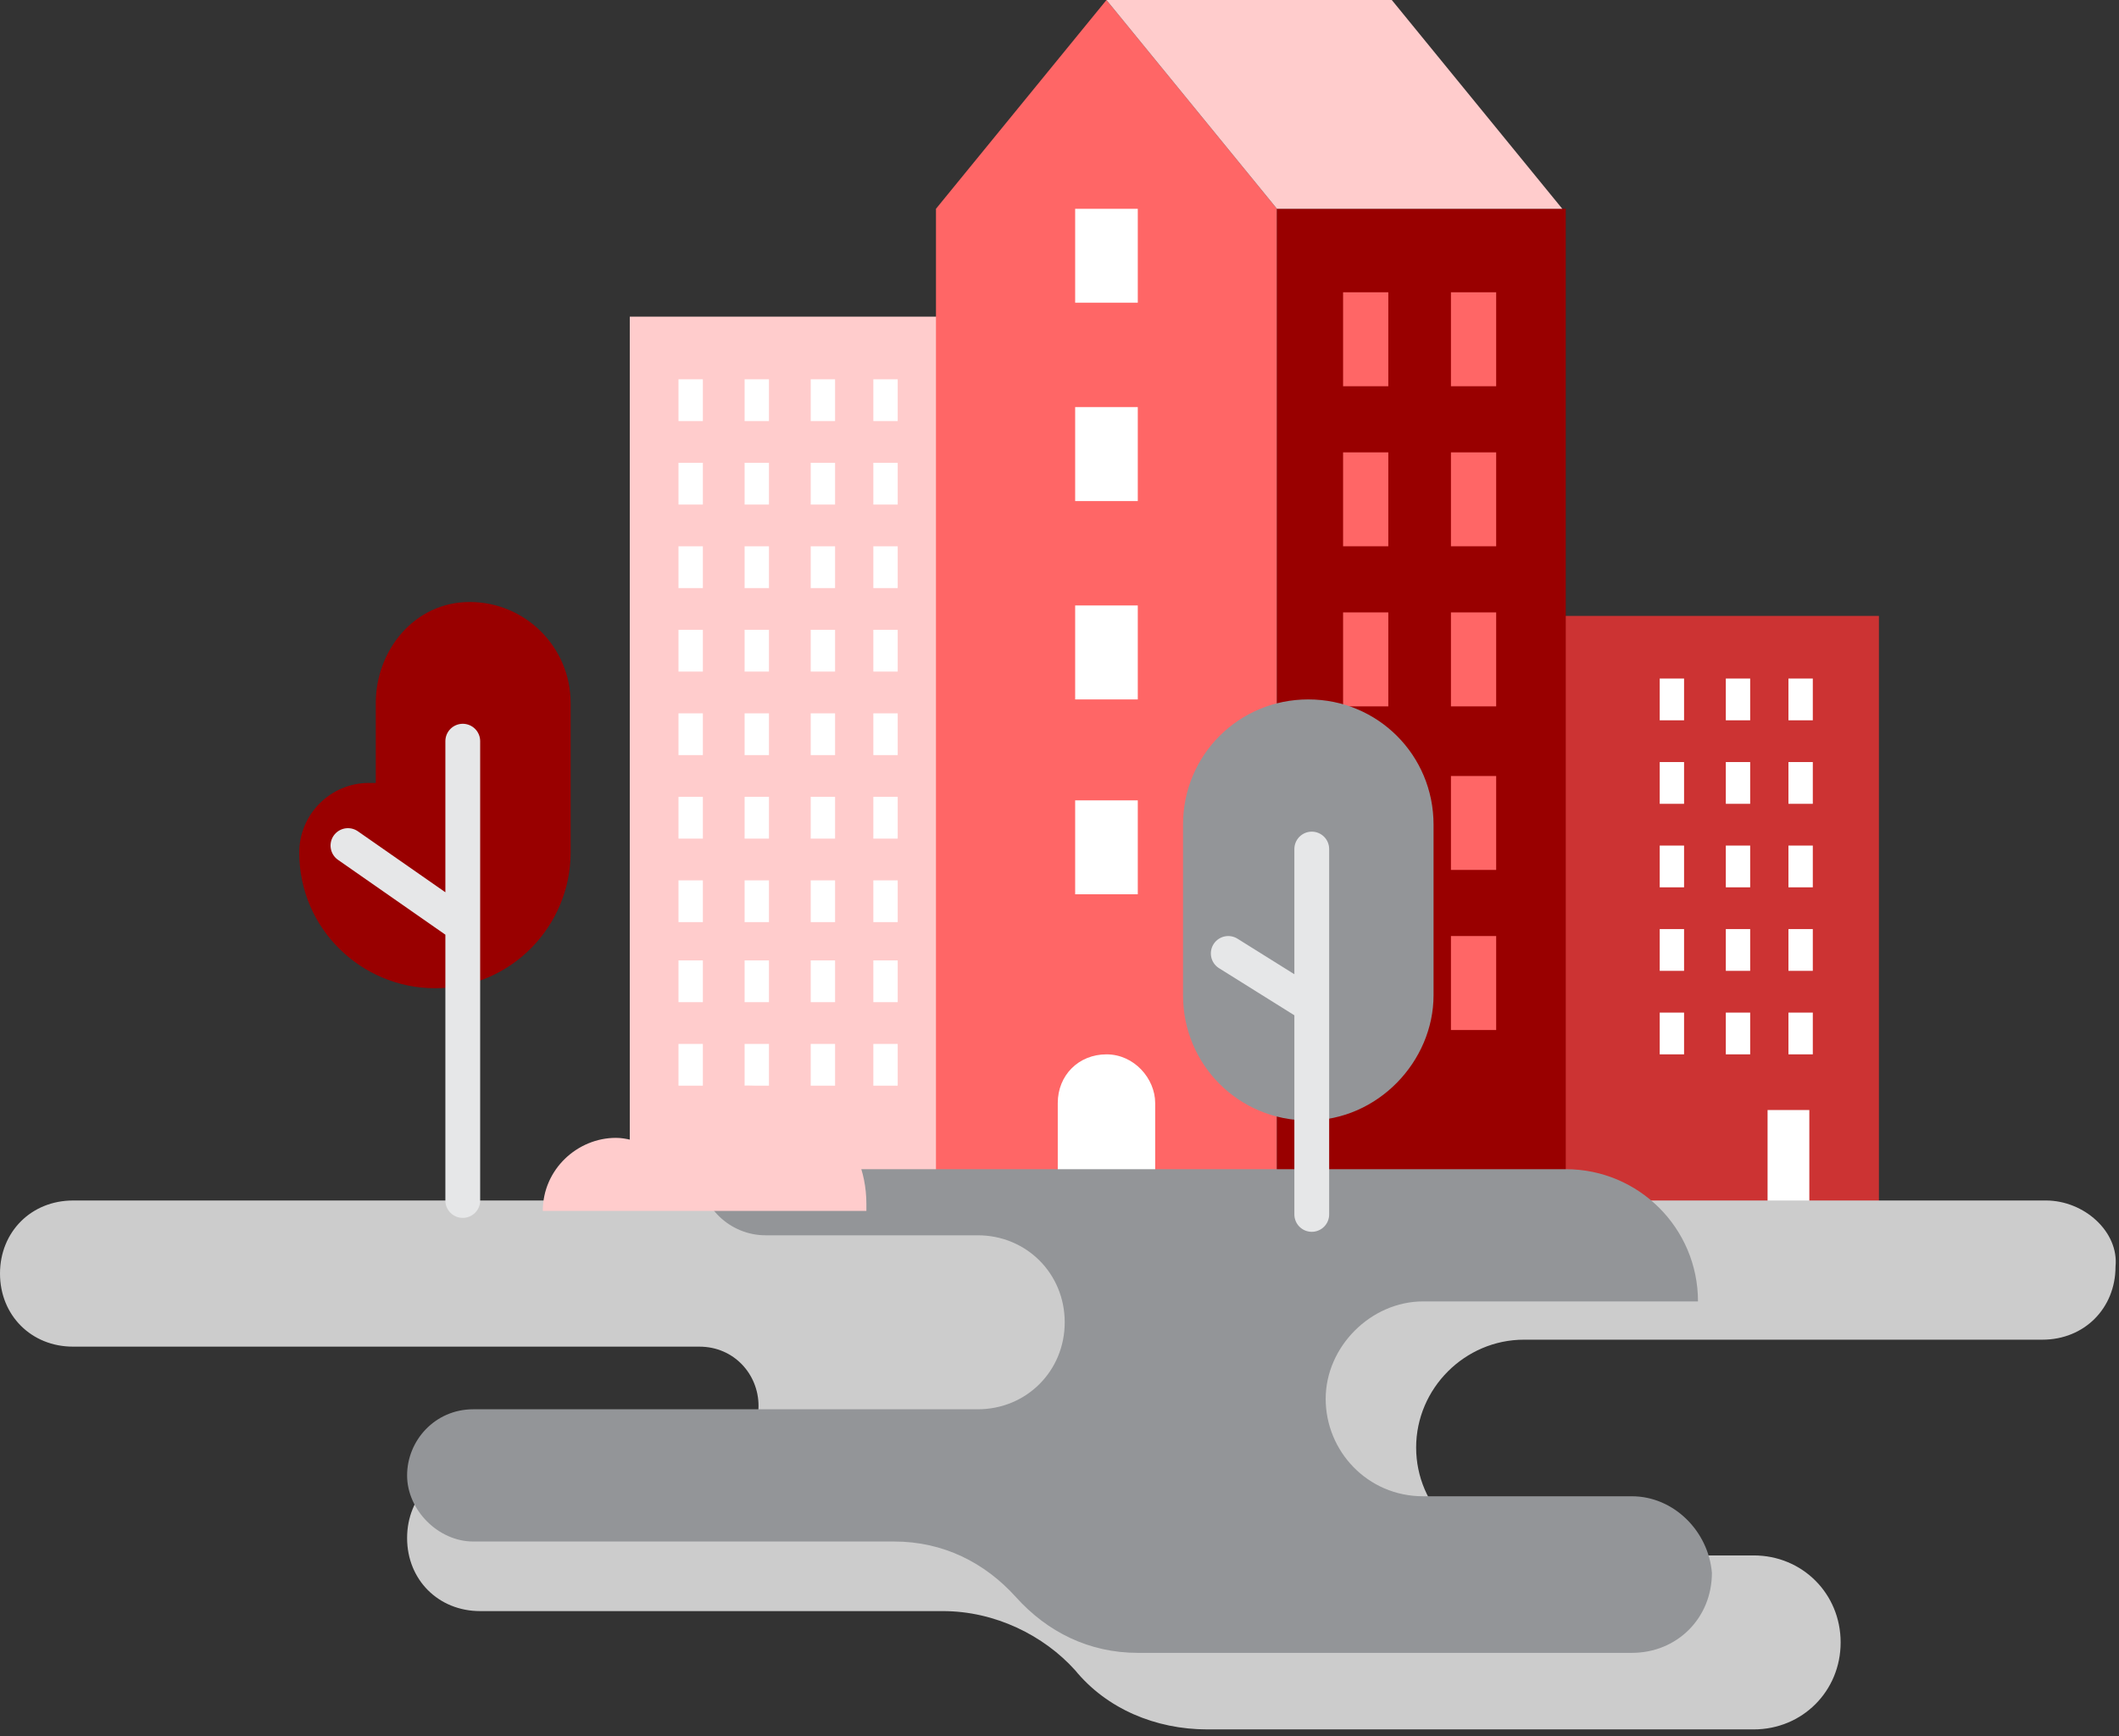 <?xml version="1.0" encoding="UTF-8"?> <svg xmlns="http://www.w3.org/2000/svg" id="Слой_1" x="0" y="0" viewBox="0 0 60.9 49.9" style="enable-background:new 0 0 60.9 49.9" xml:space="preserve"><rect x="0" y="0" width="60.9" height="49.9" fill="#333333" stroke="none"/> <style>.st1{fill:#fff}.st2{fill:#fcc}.st3{fill:#f66}.st4{fill:#900}.st6{fill:#939598}.st7{fill:none;stroke:#e6e7e8;stroke-linecap:round;stroke-linejoin:round;stroke-miterlimit:10}</style> <path style="fill:#c33" d="M44.8 17.7H54v16.9h-9.2z"></path> <path class="st1" d="M50.8 31.9H52v2.8h-1.2zM51.4 19.5h.7v1.2h-.7zM49.6 19.5h.7v1.2h-.7zM47.7 19.5h.7v1.2h-.7zM51.4 21.9h.7v1.2h-.7zM49.6 21.9h.7v1.2h-.7zM47.7 21.9h.7v1.2h-.7zM51.4 24.3h.7v1.2h-.7zM49.6 24.3h.7v1.2h-.7zM47.7 24.3h.7v1.2h-.7zM51.4 26.7h.7v1.2h-.7zM49.6 26.7h.7v1.2h-.7zM47.7 26.7h.7v1.2h-.7zM51.4 29.1h.7v1.2h-.7zM49.6 29.1h.7v1.2h-.7zM47.7 29.1h.7v1.2h-.7z"></path> <path class="st2" d="M18.1 9.1h9.2v25.5h-9.2z"></path> <path class="st1" d="M19.5 10.9h.7v1.2h-.7zM21.4 10.9h.7v1.2h-.7zM23.3 10.9h.7v1.2h-.7zM19.5 13.3h.7v1.2h-.7zM21.4 13.3h.7v1.2h-.7zM23.3 13.3h.7v1.2h-.7zM19.5 15.7h.7v1.2h-.7zM21.4 15.7h.7v1.2h-.7zM23.3 15.7h.7v1.2h-.7zM19.5 18.1h.7v1.2h-.7zM21.4 18.1h.7v1.2h-.7zM23.3 18.1h.7v1.2h-.7zM19.5 20.5h.7v1.2h-.7zM21.4 20.5h.7v1.2h-.7zM23.3 20.5h.7v1.2h-.7zM25.1 10.9h.7v1.2h-.7zM25.1 13.3h.7v1.2h-.7zM25.1 15.7h.7v1.2h-.7zM25.1 18.1h.7v1.2h-.7zM25.1 20.5h.7v1.2h-.7zM19.5 22.9h.7v1.2h-.7zM21.4 22.9h.7v1.2h-.7zM23.3 22.9h.7v1.2h-.7zM25.1 22.9h.7v1.2h-.7zM19.5 25.3h.7v1.2h-.7zM21.4 25.3h.7v1.2h-.7zM23.3 25.3h.7v1.2h-.7zM25.1 25.3h.7v1.2h-.7zM19.5 27.6h.7v1.2h-.7zM21.4 27.6h.7v1.2h-.7zM23.3 27.6h.7v1.2h-.7zM25.1 27.6h.7v1.2h-.7zM19.5 30h.7v1.2h-.7zM21.4 30h.7v1.2h-.7zM23.3 30h.7v1.2h-.7zM25.1 30h.7v1.2h-.7z"></path> <path class="st3" d="m31.8 0-4.9 6v28.8h9.8V6z"></path> <path class="st4" d="M36.7 6H45v28.7h-8.3z"></path> <path class="st2" d="m31.8 0 4.9 6h8.2L40 0z"></path> <path class="st3" d="M38.6 8.4h1.3v2.7h-1.3zM41.7 8.4H43v2.7h-1.3zM38.6 13h1.3v2.7h-1.3zM41.7 13H43v2.7h-1.3zM38.6 17.6h1.3v2.7h-1.3zM41.7 17.6H43v2.7h-1.3zM38.6 22.3h1.3V25h-1.3zM41.7 22.3H43V25h-1.3zM38.6 26.9h1.3v2.7h-1.3zM41.7 26.9H43v2.7h-1.3z"></path> <path class="st1" d="M30.9 6h1.8v2.7h-1.8zM30.9 11.7h1.8v2.7h-1.8zM30.9 17.4h1.8v2.7h-1.8zM30.9 23h1.8v2.7h-1.8zM31.8 30.3c-.8 0-1.4.6-1.4 1.4v3h2.8v-3c0-.7-.6-1.4-1.4-1.4"></path> <path d="M58.8 34.5H2.1c-1.2 0-2.1.9-2.1 2.1 0 1.2.9 2.1 2.1 2.1h18c1 0 1.7.8 1.7 1.7 0 1-.8 1.7-1.7 1.7h-6.3c-1.2 0-2.1.9-2.1 2.1 0 1.2.9 2.1 2.1 2.1h13.3c1.5 0 2.9.7 3.8 1.7.9 1.1 2.3 1.7 3.8 1.7h15.7c1.4 0 2.5-1.1 2.5-2.5s-1.1-2.5-2.5-2.5h-6.6c-1.7 0-3.1-1.4-3.1-3.1 0-1.7 1.4-3.1 3.1-3.1h14.9c1.2 0 2.1-.9 2.1-2.1.1-1-.9-1.9-2-1.9" style="fill:#ccc"></path> <path class="st6" d="M46.9 43h-6c-1.6 0-2.8-1.3-2.8-2.8s1.3-2.8 2.8-2.8h7.9c0-2.1-1.7-3.8-3.8-3.8H20.1c0 1.1.9 1.9 1.9 1.9h6.1c1.4 0 2.5 1.1 2.5 2.5s-1.1 2.5-2.5 2.5H13.6c-1.1 0-1.9.9-1.9 1.9s.9 1.9 1.9 1.9h12.1c1.4 0 2.6.6 3.5 1.6.9 1 2.1 1.6 3.5 1.6h14.2c1.3 0 2.3-1 2.3-2.3-.1-1.2-1.1-2.2-2.3-2.2"></path> <path class="st2" d="M24.9 34.6c0-1.9-1.5-3.4-3.4-3.4-1.3 0-2.4.7-2.9 1.7-.3-.1-.6-.2-.9-.2-1.1 0-2.1.9-2.1 2.1h9.3v-.2"></path> <path class="st6" d="M37.6 32.2c-2 0-3.6-1.6-3.6-3.6v-4.9c0-2 1.6-3.6 3.6-3.6s3.6 1.6 3.6 3.6v4.9c0 1.9-1.6 3.6-3.6 3.6"></path> <path class="st7" d="m35.3 27.4 2.4 1.5m0-4.5v10.5"></path> <g> <path class="st4" d="M10.8 20.2v2.3h-.2c-1.1 0-2 .9-2 2 0 2.2 1.8 3.9 3.9 3.9 2.2 0 3.9-1.8 3.9-3.9v-4.3c0-1.6-1.3-2.9-2.9-2.9s-2.7 1.4-2.7 2.9"></path> </g> <path class="st7" d="m10 24.3 3.3 2.3m0-5.3v13.2"></path> </svg> 